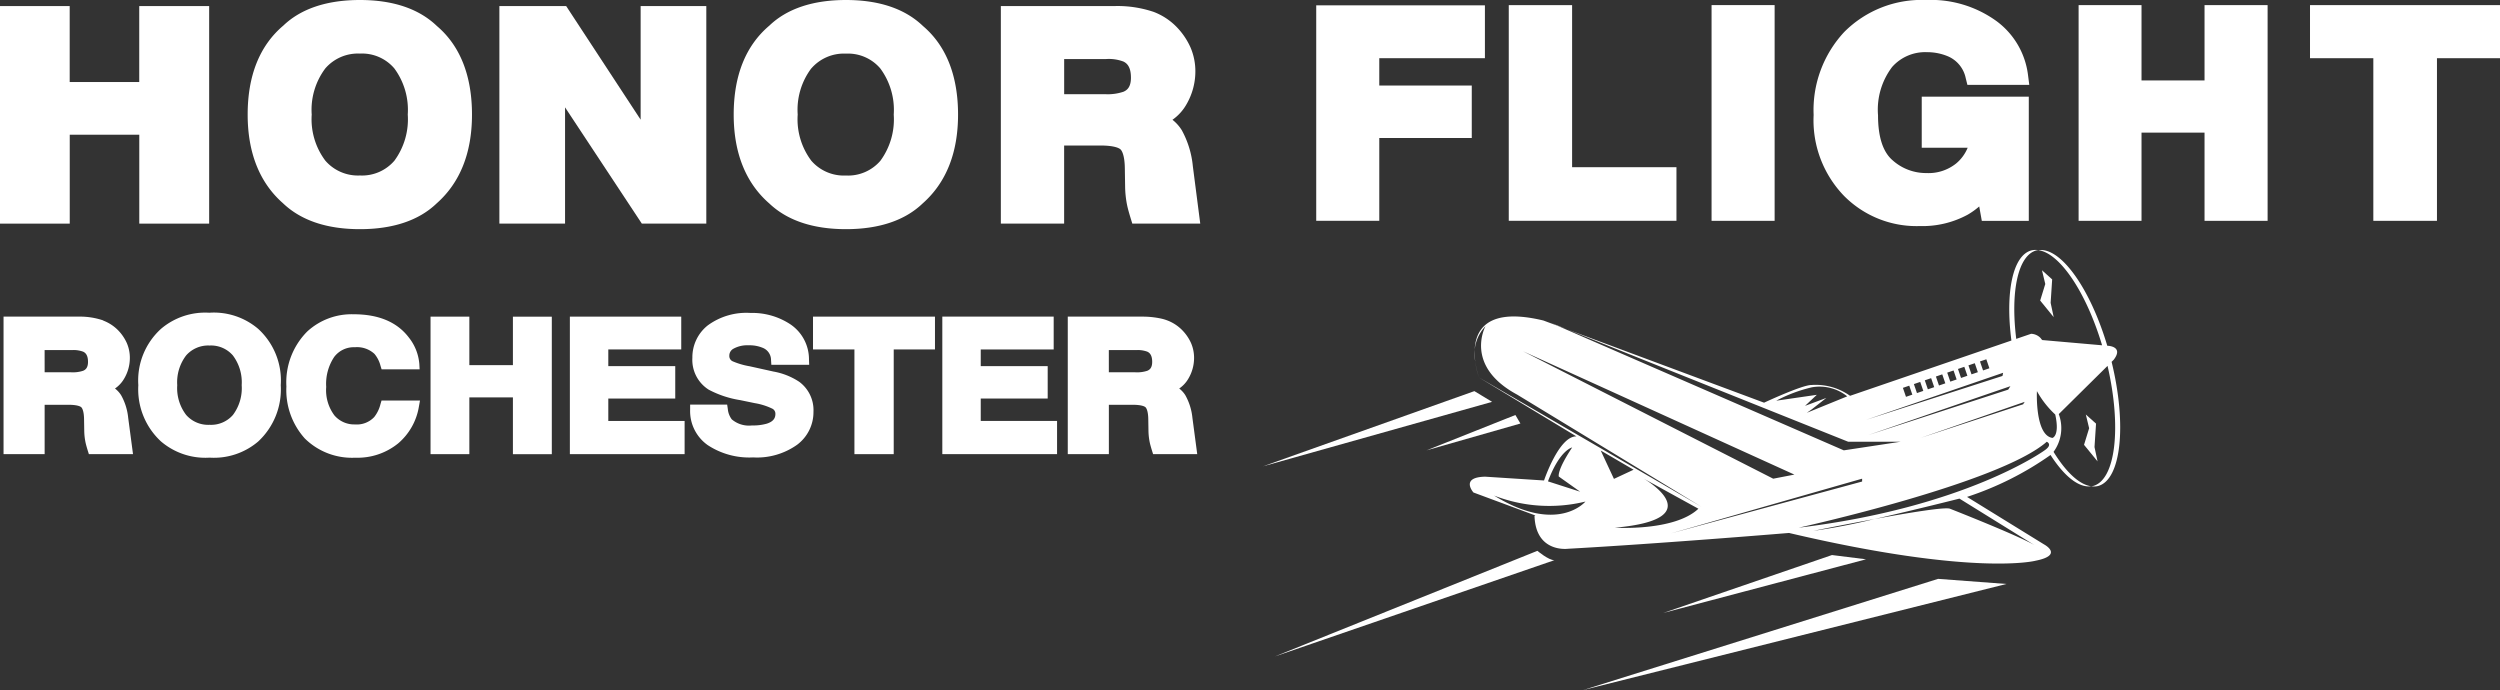 <svg xmlns="http://www.w3.org/2000/svg" width="254.524" height="70.253" viewBox="0 0 254.524 70.253"><rect x="0" y="0" width="254.524" height="70.253" fill="#333333" stroke="none"/><g transform="translate(0)"><path d="M14.176.952V8.684H7.095V.952H0V23.1h7.1V14.048h7.081V23.1h7.113V.952Z" transform="translate(0 -0.333)" fill="#fff"/><path d="M58.018,20.709c2.39-2.11,3.6-5.152,3.6-9.043,0-3.971-1.217-7.018-3.571-9.016C56.217.891,53.58,0,50.207,0s-6.011.891-7.8,2.609C40,4.646,38.78,7.693,38.78,11.665c0,3.892,1.217,6.934,3.585,9.016,1.831,1.758,4.47,2.65,7.842,2.65s6.01-.891,7.811-2.622M45.3,11.665a7.02,7.02,0,0,1,1.385-4.7,4.388,4.388,0,0,1,3.526-1.51,4.315,4.315,0,0,1,3.5,1.51,7.1,7.1,0,0,1,1.368,4.695,7.118,7.118,0,0,1-1.36,4.7,4.344,4.344,0,0,1-3.507,1.505,4.388,4.388,0,0,1-3.526-1.51,7.02,7.02,0,0,1-1.385-4.7" transform="translate(-13.565)" fill="#fff"/><path d="M99.258,23.1V.952H92.572V12.517L84.991.952h-6.8V23.1h6.686V11.263L92.694,23.1Z" transform="translate(-27.349 -0.333)" fill="#fff"/><path d="M118.474,20.681c1.83,1.758,4.468,2.65,7.841,2.65s6.011-.892,7.811-2.622c2.39-2.11,3.6-5.152,3.6-9.043,0-3.971-1.217-7.018-3.571-9.016C132.326.891,129.689,0,126.315,0s-6.011.891-7.8,2.608c-2.409,2.038-3.631,5.085-3.631,9.057,0,3.892,1.217,6.934,3.586,9.015m4.315-13.71a4.389,4.389,0,0,1,3.526-1.51,4.318,4.318,0,0,1,3.5,1.51,7.1,7.1,0,0,1,1.367,4.7,7.118,7.118,0,0,1-1.36,4.7,4.344,4.344,0,0,1-3.507,1.5,4.388,4.388,0,0,1-3.526-1.509,7.023,7.023,0,0,1-1.385-4.7,7.021,7.021,0,0,1,1.385-4.7" transform="translate(-40.187)" fill="#fff"/><path d="M175.155,13.623a4.156,4.156,0,0,0-.97-1.095,4.826,4.826,0,0,0,1.436-1.59,6.665,6.665,0,0,0,.895-3.273,6.118,6.118,0,0,0-.488-2.488,7.154,7.154,0,0,0-1.285-1.956,6.485,6.485,0,0,0-2.461-1.673,11.51,11.51,0,0,0-3.9-.6H156.713V23.1h6.443V15.148h3.687c1.449,0,1.914.272,2.046.389.1.088.426.488.447,1.922l.029,1.886a10.181,10.181,0,0,0,.211,1.916c.062.293.168.68.313,1.16l.207.679h6.918l-.754-5.841a9.494,9.494,0,0,0-1.106-3.635m-5.97-3.947h0a5.019,5.019,0,0,1-1.881.244h-4.144V6.344h4.277a4.2,4.2,0,0,1,1.752.254c.331.16.77.5.77,1.646,0,.979-.412,1.28-.77,1.433" transform="translate(-54.817 -0.333)" fill="#fff"/><path d="M206.094,22.777h6.42V14.342h9.416V9h-9.416V6.22h10.755V.84H206.094Z" transform="translate(-72.09 -0.294)" fill="#fff"/><path d="M242.69.8h-6.448V22.762h17.072V17.3H242.69Z" transform="translate(-82.635 -0.279)" fill="#fff"/><rect width="6.42" height="21.964" transform="translate(174.254 0.519)" fill="#fff"/><path d="M295.465,5.312a5.451,5.451,0,0,1,2.062.372,3.091,3.091,0,0,1,1.929,2.245l.176.714h6.3L305.8,7.613a8.035,8.035,0,0,0-3.19-5.453,11.394,11.394,0,0,0-7.2-2.16A11.112,11.112,0,0,0,287.1,3.25a11.664,11.664,0,0,0-3.123,8.456,11.075,11.075,0,0,0,3.1,8.241,10.38,10.38,0,0,0,7.708,3.068,9.659,9.659,0,0,0,4.877-1.158,7.678,7.678,0,0,0,1.174-.839l.263,1.465h4.784V9.842h-10.9v5.2h4.676a4.1,4.1,0,0,1-1.164,1.594,4.493,4.493,0,0,1-3.036.983,5.1,5.1,0,0,1-3.441-1.3c-.985-.842-1.484-2.38-1.484-4.574a7.194,7.194,0,0,1,1.432-4.923,4.485,4.485,0,0,1,3.507-1.511" transform="translate(-99.332)" fill="#fff"/><path d="M338.288,8.469h-6.416V.8h-6.405V22.762h6.405V13.781h6.416v8.981h6.421V.8h-6.421Z" transform="translate(-113.845 -0.279)" fill="#fff"/><path d="M361.7.8V6.205h6.447V22.762h6.478V6.205h6.418V.8Z" transform="translate(-126.519 -0.279)" fill="#fff"/><path d="M28.913,48.971A6.933,6.933,0,0,0,23.979,50.6a7.093,7.093,0,0,0-2.32,5.744,7.213,7.213,0,0,0,2.3,5.722,6.949,6.949,0,0,0,4.959,1.656,6.941,6.941,0,0,0,4.942-1.641,7.239,7.239,0,0,0,2.3-5.737,7.114,7.114,0,0,0-2.3-5.734,6.962,6.962,0,0,0-4.947-1.644M31.287,59.38a2.954,2.954,0,0,1-2.373,1,2.985,2.985,0,0,1-2.386-1.007,4.5,4.5,0,0,1-.908-3.029,4.5,4.5,0,0,1,.908-3.029,2.985,2.985,0,0,1,2.386-1.007,2.938,2.938,0,0,1,2.369,1.007,4.547,4.547,0,0,1,.9,3.029,4.548,4.548,0,0,1-.892,3.032" transform="translate(-7.576 -17.13)" fill="#fff"/><path d="M54.422,58.364a3.427,3.427,0,0,1-.635,1.306,2.431,2.431,0,0,1-1.956.751,2.663,2.663,0,0,1-2.09-.912A4.281,4.281,0,0,1,48.9,56.6a4.926,4.926,0,0,1,.814-3.05,2.5,2.5,0,0,1,2.109-.988,2.609,2.609,0,0,1,1.99.678,3.072,3.072,0,0,1,.613,1.2l.113.369H58.41l-.03-.552a4.956,4.956,0,0,0-1.079-2.7c-1.19-1.56-3.073-2.351-5.6-2.351a6.675,6.675,0,0,0-4.717,1.739,7.325,7.325,0,0,0-2.137,5.611,7.357,7.357,0,0,0,1.88,5.3,6.838,6.838,0,0,0,5.136,1.952,6.547,6.547,0,0,0,4.356-1.452,6.227,6.227,0,0,0,2.118-3.75l.111-.616H54.532Z" transform="translate(-15.689 -17.21)" fill="#fff"/><path d="M75.8,54.517H71.365V49.579H67.414v14h3.951V57.8H75.8v5.783h3.96v-14H75.8Z" transform="translate(-23.581 -17.342)" fill="#fff"/><path d="M93.143,57.918h6.816v-3.3H93.143v-1.7h7.426V49.578H89.23v14h11.682V60.2H93.143Z" transform="translate(-31.212 -17.342)" fill="#fff"/><path d="M119.145,55.995a6.95,6.95,0,0,0-2.594-1.027l-2.42-.537a7.624,7.624,0,0,1-1.7-.491.583.583,0,0,1-.381-.57.8.8,0,0,1,.429-.733,2.9,2.9,0,0,1,1.532-.343,3.484,3.484,0,0,1,1.478.273,1.333,1.333,0,0,1,.808,1.223l.031.489h3.852l-.02-.542a4.29,4.29,0,0,0-1.867-3.561A7.027,7.027,0,0,0,114.21,49a6.646,6.646,0,0,0-4.364,1.274,4.134,4.134,0,0,0-1.557,3.291,3.585,3.585,0,0,0,1.66,3.245,10.2,10.2,0,0,0,3.2,1.064l1.488.308a6.514,6.514,0,0,1,1.756.547.572.572,0,0,1,.348.54c0,.336-.1.751-.867,1a5.1,5.1,0,0,1-1.523.185,2.7,2.7,0,0,1-2.055-.624,2.063,2.063,0,0,1-.4-1.057l-.067-.445H108.06v.523a4.239,4.239,0,0,0,1.784,3.6,7.677,7.677,0,0,0,4.623,1.257,7.047,7.047,0,0,0,4.483-1.287,4.139,4.139,0,0,0,1.667-3.358,3.582,3.582,0,0,0-1.471-3.069" transform="translate(-37.798 -17.139)" fill="#fff"/><path d="M127.3,52.919h4.217v10.66h4V52.919h4.2V49.578H127.3Z" transform="translate(-44.528 -17.342)" fill="#fff"/><path d="M151.46,57.918h6.816v-3.3H151.46v-1.7h7.426V49.578H147.548v14h11.682V60.2H151.46Z" transform="translate(-51.611 -17.342)" fill="#fff"/><path d="M12.531,57.589a2.637,2.637,0,0,0-.63-.692,3.077,3.077,0,0,0,.932-1.005,4.126,4.126,0,0,0,.581-2.07,3.773,3.773,0,0,0-.317-1.572,4.528,4.528,0,0,0-.834-1.237A4.211,4.211,0,0,0,10.754,50c-.036-.015-.065-.038-.1-.053a7.32,7.32,0,0,0-2.459-.369H.555v14H4.739V58.552H7.133c.942,0,1.243.172,1.328.246.064.055.276.308.291,1.215l.019,1.192a6.29,6.29,0,0,0,.137,1.211q.061.279.2.733l.135.429h4.493l-.49-3.693a5.879,5.879,0,0,0-.718-2.3m-7.792-4.6H7.517a2.807,2.807,0,0,1,1.137.16c.215.1.5.319.5,1.04,0,.619-.268.81-.5.906h0a3.351,3.351,0,0,1-1.222.154H4.739Z" transform="translate(-0.194 -17.342)" fill="#fff"/><path d="M179.167,57.589a2.636,2.636,0,0,0-.63-.692,3.077,3.077,0,0,0,.932-1.005,4.126,4.126,0,0,0,.581-2.07,3.773,3.773,0,0,0-.317-1.572,4.528,4.528,0,0,0-.834-1.237,4.219,4.219,0,0,0-1.6-1.058,4.321,4.321,0,0,0-.5-.155,8.845,8.845,0,0,0-1.988-.222h-7.62v14h4.184V58.552h2.394c.941,0,1.243.172,1.328.246.064.055.276.308.291,1.215l.019,1.192a6.291,6.291,0,0,0,.137,1.211q.061.279.2.733l.135.429h4.493l-.49-3.693a5.889,5.889,0,0,0-.719-2.3m-7.792-4.6h2.778a2.807,2.807,0,0,1,1.137.16c.215.1.5.319.5,1.04,0,.619-.268.81-.5.906h0a3.351,3.351,0,0,1-1.222.154h-2.691Z" transform="translate(-58.482 -17.342)" fill="#fff"/><path d="M295.482,50.527l.22-.217c1.03-1.352-.579-1.416-.579-1.416l-.081-.007c-1.75-5.868-4.748-10.059-7.015-9.729,2.183.3,4.866,4.272,6.488,9.684l-6.023-.527s-.059.052-.222-.193a1.4,1.4,0,0,0-.981-.451l-1.514.518c-.594-4.781.16-8.513,2.064-9.01a1.807,1.807,0,0,1,.188-.021,1.794,1.794,0,0,0-.7.021c-1.927.5-2.677,4.316-2.044,9.178l-16.426,5.628a6.026,6.026,0,0,0-3.927-1.1c-.952-.014-4.828,1.8-4.828,1.8l-20.069-7.475L268.67,58.663h5.317l-5.768.874L239.086,46.859l-1.451-.54c-6.769-1.629-7.238,1.958-6.935,4.192a4.073,4.073,0,0,1,1.044-3.621s-2.246,4.033,3.22,6.975l18.77,11.422L231.08,52.124,241,58.117c-1.782-.047-3.3,4.488-3.3,4.488l-5.987-.386c-2.587.049-1.2,1.609-1.2,1.609l6.306,2.34-.09.042c.127,3.8,3.413,3.347,3.413,3.347,9.334-.515,22.5-1.609,22.5-1.609,18.893,4.442,25.076,2.832,25.076,2.832,2.961-.579.875-1.674.875-1.674l-7.828-4.828a31.953,31.953,0,0,0,8.5-4.268c1.376,2.134,2.866,3.364,4.13,3.181-1.209-.166-2.571-1.465-3.822-3.5a4.088,4.088,0,0,0,.531-3.843l4.966-4.91c1.447,6.246.828,11.631-1.488,12.234a1.633,1.633,0,0,1-.187.023,1.794,1.794,0,0,0,.7-.023c2.366-.616,2.959-6.224,1.389-12.643m-31.031,5.187.5-.349,1.489-1.167-2.17.809,1.2-1.125-4.133.6a14.957,14.957,0,0,1,3.628-1.364,4.484,4.484,0,0,1,3.6.92ZM286.635,54.6l-.161.249-10.435,3.42Zm-3.906-4.334.313.915-.646.221-.313-.915Zm-1.175.4.313.914-.646.221-.313-.914Zm-1.066.365.313.915-.646.221-.313-.915Zm-1.095.375.313.915-.646.221-.313-.915Zm-1.151.394.313.915-.646.221-.313-.915Zm-1.132.388.313.916-.646.22-.313-.915ZM276,52.57l.313.915-.646.221-.313-.915Zm-1.118.382.313.915-.646.221-.313-.914Zm9.557-1.311-.065.322-13.9,4.474Zm-13.736,6.341,14.479-4.977-.226.352Zm-35.139-8.529,27.624,12.553-2.155.418Zm5,9.79c-1.585,2.382-1.362,2.961-1.362,2.961l2.175,1.545L238.1,62.695c1.223-3.242,2.471-3.453,2.471-3.453m-7.956,4.9a15.482,15.482,0,0,0,9.3.609s-2.808,3.386-9.3-.609m10.856-4.586,3.346,1.954-2,.933Zm1.447,7.856c10.043-.9,2.941-4.99,2.941-4.99l5.557,3.059c-2.447,2.317-8.5,1.931-8.5,1.931m5.7.579,19.468-5.569v.29Zm37.269,1.352c-1.3-.9-8.853-3.862-8.853-3.862-.5-.2-4.222.414-7.69,1.051a62.468,62.468,0,0,1-6.215,1.2s3-.611,6.215-1.2c4.143-.94,8.651-2.081,8.651-2.081Zm.778-9.807s-8,5.816-25.038,7.876c0,0,20.429-4.5,25.257-8.75,0,0,.656.272-.219.874m.8-1.265c-1.8-.257-1.583-4.763-1.583-4.763a9.477,9.477,0,0,0,1.865,2.382c.483,2.189-.283,2.382-.283,2.382" transform="translate(-80.502 -13.688)" fill="#fff"/><path d="M199.617,97,228.073,87.2c-.6,0-1.728-.954-1.728-.954Z" transform="translate(-69.824 -30.167)" fill="#fff"/><path d="M219.276,61.242,197.75,68.9l23.33-6.566Z" transform="translate(-69.171 -21.422)" fill="#fff"/><path d="M232.411,64.979l-9.051,3.6,9.562-2.732Z" transform="translate(-78.129 -22.729)" fill="#fff"/><path d="M260.428,92.806l20.647-5.464-3.467-.434Z" transform="translate(-91.095 -30.4)" fill="#fff"/><path d="M247.878,101.96l43.1-10.8-6.957-.52Z" transform="translate(-86.705 -31.706)" fill="#fff"/><path d="M320.827,47.091l-.311-1.454.155-2.389-1.038-.934.337,1.4-.519,1.687Z" transform="translate(-111.741 -14.801)" fill="#fff"/><path d="M327.384,68.218l.156-2.389L326.5,64.9l.337,1.4-.519,1.688,1.376,1.687Z" transform="translate(-114.143 -22.7)" fill="#fff"/><path d="M242.764,50.522l.737.321.947.353Z" transform="translate(-84.917 -17.672)" fill="#fff"/><path d="M231.381,58.245a8.464,8.464,0,0,1-.38-1.613,7.625,7.625,0,0,0,.38,1.613" transform="translate(-80.802 -19.809)" fill="#fff"/><rect width="254.523" height="70.253" fill="none"/></g></svg>